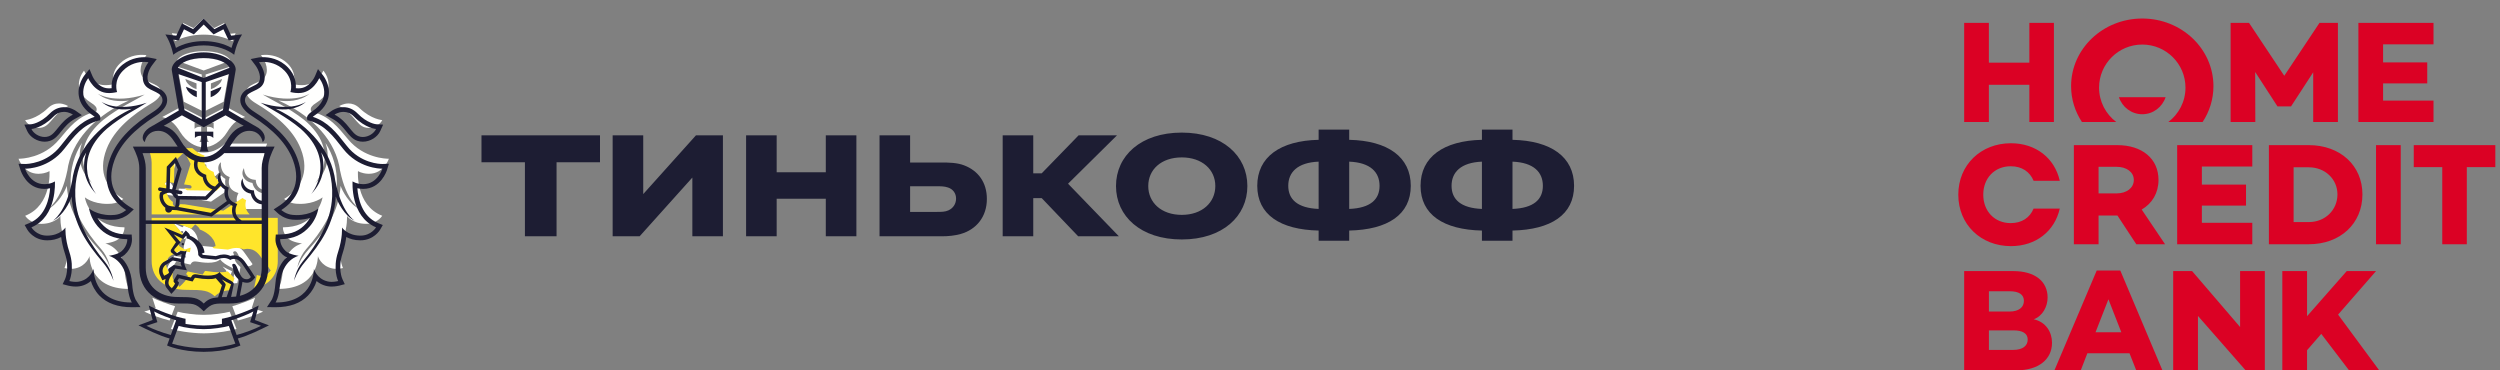 <?xml version="1.0" encoding="UTF-8"?> <svg xmlns="http://www.w3.org/2000/svg" width="135" height="20" viewBox="0 0 135 20" fill="none"><rect x="0" y="0" width="135" height="20" fill="#808080" stroke="none"/><path d="M8.785 14.194C8.785 14.194 9.038 14.097 9.061 14.026L9.026 13.947C9.003 13.895 9.005 13.838 9.052 13.808L9.325 13.63L9.781 13.713C9.781 13.713 9.698 13.615 9.706 13.485L9.271 13.398L8.86 13.634C8.789 13.684 8.737 13.755 8.713 13.836C8.69 13.918 8.695 14.004 8.73 14.082L8.785 14.195L8.785 14.194ZM12.011 15.319C12.092 15.316 12.183 15.315 12.281 15.315C12.281 15.315 12.516 14.666 12.529 14.645C12.355 14.569 12.185 14.484 12.019 14.391C12.089 14.49 12.258 14.602 12.225 14.689L12.011 15.319ZM12.151 7.753C11.802 8.08 11.468 8.201 11.169 8.229C11.114 8.235 11.059 8.238 11.004 8.238H10.997C10.887 8.238 10.777 8.227 10.67 8.205C10.65 8.279 10.626 8.432 10.697 8.578C10.76 8.709 10.888 8.808 11.076 8.873L11.139 8.897L11.14 8.961C11.14 8.98 11.155 9.395 11.634 9.511C11.713 9.435 11.784 9.366 11.836 9.308C11.738 9.09 11.79 8.868 11.932 8.759C11.926 8.782 11.863 9.328 12.326 9.53L12.403 9.565L12.38 9.641C12.372 9.665 12.218 10.193 12.779 10.389L12.878 10.425L12.834 10.515C12.824 10.536 12.604 11.015 13.122 11.287H14.245V10.444C13.845 10.398 13.677 10.095 13.633 9.88C13.447 9.85 13.304 9.775 13.205 9.652C12.969 9.358 13.172 9.09 13.175 9.075C13.174 9.077 13.175 9.363 13.361 9.54C13.454 9.624 13.563 9.691 13.73 9.705L13.811 9.712L13.818 9.791C13.819 9.808 13.864 10.195 14.245 10.255L14.244 8.535C14.244 8.268 14.326 8 14.425 7.753H12.15L12.151 7.753ZM9.128 8.542L9.098 9.637L9.23 9.656L9.553 8.605L9.389 8.282L9.129 8.542H9.128ZM9.827 12.598C9.818 12.598 9.809 12.595 9.801 12.592C9.793 12.588 9.786 12.583 9.78 12.577C9.774 12.571 9.77 12.563 9.767 12.556C9.764 12.548 9.763 12.539 9.764 12.531C9.764 12.523 9.767 12.515 9.77 12.507C9.774 12.5 9.78 12.493 9.786 12.488C9.793 12.482 9.8 12.478 9.809 12.476C9.817 12.473 9.826 12.472 9.835 12.473C9.873 12.475 9.899 12.505 9.898 12.539C9.897 12.556 9.888 12.571 9.875 12.582C9.862 12.593 9.844 12.599 9.827 12.598ZM12.682 13.568C12.691 13.568 12.703 13.569 12.713 13.571C12.915 13.626 12.965 14.308 13.316 14.369C13.351 14.376 13.383 14.378 13.411 14.378C13.513 14.378 13.573 14.337 13.639 14.264C13.639 14.264 13.461 14.002 13.329 13.824C13.153 13.592 13.017 13.311 12.69 13.311C12.682 13.311 12.672 13.311 12.664 13.312C12.601 13.315 12.541 13.334 12.49 13.368C12.381 13.3 12.253 13.263 12.122 13.262C11.918 13.262 11.758 13.351 11.678 13.351H11.675L10.944 13.283C10.829 13.272 10.739 13.163 10.706 13.121L10.694 13.102C10.694 13.083 10.694 13.064 10.692 13.048C10.668 12.483 10.205 12.241 10.04 12.237C10.04 12.237 10.059 12.129 10.015 12.089L9.854 12.273L9.325 12.023L9.702 12.439L9.383 12.778C9.342 12.817 9.348 12.869 9.364 12.891L9.502 13.006L9.677 12.906C9.686 12.9 9.702 12.898 9.722 12.898C9.77 12.898 9.842 12.91 9.908 12.91C9.979 12.91 10.041 12.896 10.049 12.832C10.027 13.042 9.821 13.406 9.956 13.692L10.056 13.908L9.41 13.82L9.107 14.302C9.014 14.463 8.999 14.637 9.089 14.731L9.202 14.865C9.202 14.865 9.361 14.706 9.396 14.601L9.345 14.548C9.302 14.503 9.304 14.463 9.33 14.415L9.52 14.117L10.283 14.287L10.323 14.222C10.375 14.141 10.45 14.117 10.531 14.117C10.565 14.117 10.6 14.12 10.635 14.126C10.777 14.152 11.01 14.188 11.243 14.188C11.499 14.188 11.753 14.144 11.888 14.002C12.164 14.389 12.725 14.45 12.681 14.647L12.533 15.31C12.631 15.306 12.725 15.3 12.814 15.288L12.954 14.599C12.966 14.54 12.976 14.481 12.984 14.422C12.93 14.37 12.8 14.261 12.725 14.128C12.627 13.948 12.681 13.855 12.588 13.621C12.588 13.621 12.617 13.567 12.682 13.567L12.682 13.568ZM19.449 11.31C18.857 11.033 18.483 10.3 18.392 10.037C18.294 11.49 17.543 12.498 16.665 13.469C16.21 13.972 16.051 14.462 16.051 14.462C16.051 14.462 16.139 13.907 16.532 13.456C17.351 12.527 18.129 11.369 18.187 10.031C18.227 9.098 17.973 8.341 17.576 7.717C17.798 8.366 17.767 9.162 17.013 9.905C17.013 9.905 18.514 8.208 16.417 6.467C15.578 5.805 14.659 5.396 14.187 5.106C15.894 5.632 16.729 5.053 16.729 5.053C16.183 5.499 15.477 5.492 15.039 5.427C15.158 5.482 15.282 5.539 15.414 5.606C16.855 6.345 18.148 7.561 18.369 9.245V9.232C18.703 10.885 19.449 11.31 19.449 11.31L19.449 11.31ZM19.888 9.383C19.901 9.384 19.912 9.384 19.926 9.384C20.728 9.384 21 8.572 21 8.572H20.985C20.837 8.572 19.644 8.539 18.8 7.526C18.245 6.86 17.79 6.275 16.891 6.045L16.803 6.03L16.784 5.944C16.759 5.815 16.853 5.693 17.067 5.562C18.307 4.795 17.464 3.816 17.464 3.816C17.464 3.816 17.11 4.598 16.318 4.598L16.259 4.597C16.169 4.593 16.082 4.59 15.995 4.572L15.849 4.545C15.849 4.545 16.075 3.965 15.529 3.432C15.119 3.03 14.619 2.961 14.331 2.961C14.185 2.961 14.093 2.979 14.093 2.979C14.367 3.317 14.565 3.879 14.248 4.225C13.975 4.523 13.307 4.537 13.307 4.981C13.307 5.169 13.493 5.388 13.827 5.585C14.831 6.182 15.827 6.974 16.241 8.036C16.759 9.36 16.175 10.24 15.343 10.744C15.343 10.744 15.604 10.97 15.983 11C16.06 11.007 16.135 11.01 16.205 11.01C17.005 11.01 17.418 10.656 17.418 10.656C17.418 10.656 17.349 11.145 16.934 11.6C16.55 12.018 16.047 12.266 15.278 12.276C15.278 12.276 15.254 12.613 15.594 12.905C15.812 13.089 16.315 13.149 16.315 13.149C16.315 13.149 15.373 13.329 15.269 14.642C15.213 15.354 15.021 15.601 15.021 15.601H15.037C17.222 15.601 17.166 13.831 17.166 13.831C17.166 13.831 17.318 14.355 17.927 14.492C18.001 14.51 18.079 14.518 18.154 14.518C18.35 14.518 18.521 14.474 18.521 14.474C18.521 14.474 18.201 13.838 18.518 12.949C18.781 12.21 18.738 11.663 18.738 11.663C18.738 11.663 19.032 12.084 19.762 12.087H19.77C19.942 12.09 20.113 12.051 20.265 11.975C20.418 11.899 20.547 11.788 20.642 11.652C19.186 11.081 19.33 9.237 19.33 9.237C19.33 9.237 19.519 9.371 19.887 9.384L19.888 9.383ZM5.336 13.469C4.458 12.498 3.707 11.49 3.608 10.037C3.518 10.301 3.144 11.034 2.552 11.31C2.552 11.31 3.297 10.886 3.631 9.232V9.245C3.853 7.562 5.146 6.346 6.587 5.607C6.719 5.539 6.843 5.482 6.961 5.428C6.524 5.492 5.817 5.5 5.272 5.054C5.272 5.054 6.107 5.633 7.813 5.106C7.341 5.396 6.423 5.805 5.585 6.467C3.487 8.208 4.987 9.906 4.987 9.906C4.233 9.162 4.202 8.367 4.424 7.717C4.027 8.341 3.773 9.098 3.815 10.032C3.871 11.37 4.649 12.527 5.466 13.457C5.862 13.907 5.951 14.462 5.951 14.462C5.951 14.462 5.79 13.973 5.335 13.469L5.336 13.469ZM5.687 13.149C5.687 13.149 6.189 13.089 6.407 12.904C6.747 12.613 6.723 12.276 6.723 12.276C5.954 12.266 5.451 12.019 5.065 11.6C4.652 11.146 4.583 10.656 4.583 10.656C4.583 10.656 4.996 11.01 5.794 11.01C5.866 11.01 5.941 11.007 6.018 11C6.254 10.977 6.477 10.888 6.659 10.744C5.825 10.24 5.242 9.361 5.759 8.036C6.173 6.975 7.169 6.182 8.174 5.585C8.507 5.388 8.692 5.169 8.692 4.981C8.692 4.537 8.026 4.523 7.753 4.225C7.436 3.879 7.635 3.317 7.908 2.979C7.908 2.979 7.817 2.961 7.67 2.961C7.383 2.961 6.883 3.03 6.472 3.432C5.925 3.965 6.152 4.546 6.152 4.546L6.006 4.573C5.919 4.59 5.831 4.593 5.742 4.598L5.684 4.599C4.89 4.599 4.537 3.817 4.537 3.817C4.537 3.817 3.695 4.795 4.935 5.562C5.148 5.693 5.242 5.815 5.217 5.944L5.198 6.029L5.108 6.044C4.211 6.275 3.756 6.861 3.2 7.526C2.356 8.54 1.164 8.572 1.016 8.572H1C1 8.572 1.272 9.385 2.075 9.385C2.088 9.385 2.1 9.385 2.113 9.383C2.482 9.371 2.672 9.237 2.672 9.237C2.672 9.237 2.814 11.081 1.359 11.652C1.359 11.652 1.624 12.088 2.231 12.088H2.238C2.969 12.084 3.263 11.663 3.263 11.663C3.263 11.663 3.22 12.211 3.482 12.949C3.798 13.839 3.481 14.474 3.481 14.474C3.481 14.474 3.65 14.517 3.847 14.517C3.923 14.517 4 14.511 4.073 14.492C4.682 14.356 4.835 13.831 4.835 13.831C4.835 13.831 4.779 15.602 6.964 15.602H6.98C6.98 15.602 6.788 15.355 6.732 14.643C6.629 13.329 5.686 13.149 5.686 13.149L5.687 13.149ZM10.507 6.625H11.537V6.959C11.416 6.819 11.18 6.848 11.18 6.848V7.329C11.18 7.329 11.188 7.566 11.277 7.668H10.767C10.856 7.566 10.864 7.329 10.864 7.329V6.848C10.864 6.848 10.629 6.819 10.507 6.959L10.507 6.625ZM9.385 6.675C9.421 6.712 9.456 6.751 9.49 6.791C9.498 6.8 9.505 6.808 9.513 6.819C9.545 6.858 9.577 6.901 9.607 6.943L9.628 6.972C9.664 7.024 9.699 7.077 9.733 7.133C10.049 7.647 10.553 7.954 11 7.955C11.448 7.954 11.951 7.647 12.267 7.133C12.302 7.076 12.338 7.021 12.374 6.969C12.416 6.908 12.461 6.849 12.509 6.793C12.544 6.751 12.58 6.711 12.617 6.674C12.623 6.669 12.629 6.663 12.635 6.658C12.796 6.503 12.987 6.384 13.238 6.319L13.126 6.257H13.12L12.676 6.014L12.221 5.767L11.003 6.394L11 6.391L10.998 6.394L9.78 5.767L9.325 6.014L8.88 6.257H8.875L8.763 6.319C9.013 6.384 9.204 6.501 9.365 6.657C9.372 6.662 9.377 6.67 9.385 6.675ZM11 2.762C10.246 2.762 9.68 2.995 9.557 3.271L11 3.808L12.443 3.271C12.321 2.995 11.755 2.762 11 2.762ZM11.015 17.001H10.986C10.53 17.004 9.899 16.915 9.597 16.831L9.232 17.764C9.472 17.845 10.287 18 11.001 18C11.714 18 12.53 17.845 12.77 17.764L12.405 16.832C12.101 16.915 11.472 17.004 11.015 17.001ZM13.775 16.073C13.504 16.218 12.898 16.436 12.545 16.537L12.841 17.308C13.386 17.167 13.837 17.003 14.209 16.826L13.594 16.634L13.775 16.073ZM8.225 16.073L8.407 16.634L7.792 16.826C8.163 17.003 8.616 17.167 9.159 17.308L9.456 16.537C9.104 16.436 8.497 16.218 8.225 16.073ZM10.999 1.87C11.569 1.87 12.126 1.999 12.555 2.224C12.594 2.1 12.649 1.949 12.723 1.791L12.561 1.81L12.391 1.826L12.319 1.68L12.101 1.247L11.707 1.442L11.553 1.516L11.429 1.402L10.999 1L10.571 1.402L10.448 1.516L10.295 1.442L9.898 1.247L9.683 1.68L9.61 1.827L9.44 1.81L9.278 1.791C9.353 1.949 9.407 2.1 9.446 2.224C9.877 1.999 10.434 1.87 11 1.87H10.999ZM19.68 6.872C19.754 6.896 19.829 6.907 19.903 6.907C20.225 6.907 20.536 6.71 20.642 6.485C20.642 6.485 20.053 6.451 19.419 5.843C19.217 5.646 19.003 5.587 18.82 5.587C18.535 5.587 18.321 5.729 18.321 5.729C19.088 6.114 19.244 6.733 19.68 6.872ZM2.098 6.906C2.172 6.906 2.247 6.896 2.319 6.871C2.757 6.732 2.914 6.114 3.679 5.73C3.679 5.73 3.465 5.587 3.182 5.587C2.998 5.587 2.784 5.646 2.582 5.844C1.948 6.451 1.359 6.486 1.359 6.486C1.465 6.71 1.776 6.907 2.098 6.907L2.098 6.906ZM10.612 4.504V4.819L10.548 4.79C10.546 4.788 10.451 4.769 10.288 4.646C10.018 4.448 10.013 4.266 10.013 4.266L10.612 4.504L10.612 4.504ZM10.894 5.978V4.023L9.578 3.601L9.925 5.495L10.895 5.978L10.894 5.978ZM11.389 4.504L11.988 4.266C11.988 4.266 11.983 4.448 11.712 4.646C11.549 4.768 11.455 4.788 11.452 4.79L11.389 4.818L11.389 4.504ZM12.076 5.496L12.421 3.602L11.105 4.023V5.978L12.076 5.495L12.076 5.496ZM9.032 10.51C9.16 10.553 9.316 10.562 9.396 10.562C9.399 10.553 9.403 10.542 9.407 10.527C9.414 10.506 9.421 10.483 9.426 10.459C9.448 10.351 9.456 10.229 9.458 10.149C9.384 10.108 9.324 10.048 9.285 9.977C9.236 9.88 9.166 9.834 9.064 9.834C8.932 9.834 8.79 9.91 8.728 9.945C8.68 10.215 8.891 10.46 9.032 10.509L9.032 10.51ZM11.945 9.473C11.701 9.724 11.222 10.162 11.198 10.184L11.17 10.211L9.656 10.188C9.655 10.306 9.639 10.424 9.608 10.538L9.596 10.583L11.395 10.889C11.582 10.766 12.097 10.41 12.297 10.271C12.152 10.07 12.138 9.832 12.171 9.665C12.085 9.613 12.008 9.548 11.945 9.473Z" fill="#FFFFFE"></path><path d="M14.998 11.766H8.189V14.1C8.189 15.055 8.947 15.652 10.066 15.652C11 15.652 11.246 15.685 11.594 16C11.834 15.782 12.032 15.701 12.439 15.67L12.448 15.635L12.663 15.03C12.651 15.016 12.3 14.653 12.3 14.653C12.162 14.695 12.044 14.702 11.848 14.702C11.646 14.702 11.419 14.68 11.172 14.639C11.149 14.634 11.125 14.631 11.101 14.631C11.071 14.631 11.069 14.633 11.06 14.647L11.018 14.711L10.94 14.829L10.793 14.797L10.139 14.657L10.05 14.792L10.063 14.807L10.143 14.886L10.107 14.991C10.059 15.126 9.903 15.285 9.856 15.329L9.693 15.489L9.543 15.318L9.432 15.19C9.314 15.07 9.287 14.886 9.353 14.694C9.351 14.695 9.349 14.696 9.347 14.696L9.162 14.766L9.08 14.601L9.021 14.485C8.965 14.367 8.955 14.234 8.992 14.11C9.03 13.985 9.113 13.876 9.228 13.8L9.754 13.529L10.255 13.619C10.267 13.575 10.285 13.419 10.299 13.379C10.289 13.378 10.28 13.376 10.271 13.376L9.982 13.474L9.704 13.299C9.704 13.299 9.595 13.204 9.694 13.108L9.963 12.736L9.28 11.956L10.329 12.348L10.399 12.27L10.541 12.115L10.701 12.254C10.743 12.292 10.773 12.34 10.786 12.392C11.074 12.495 11.593 12.797 11.639 13.29L11.477 13.348V13.352C11.514 13.393 11.544 13.409 11.554 13.411L12.303 13.478C12.322 13.474 12.345 13.467 12.372 13.46C12.465 13.431 12.605 13.389 12.77 13.389C12.906 13.389 13.036 13.417 13.161 13.471C13.207 13.455 13.264 13.443 13.33 13.439L13.366 13.438C13.767 13.438 13.966 13.711 14.126 13.929C14.153 13.967 14.179 14.002 14.207 14.037C14.347 14.218 14.53 14.481 14.537 14.492L14.62 14.609L14.519 14.717C14.441 14.8 14.324 14.896 14.123 14.896C14.078 14.895 14.032 14.891 13.988 14.883C13.947 14.876 13.907 14.865 13.868 14.85C13.862 14.888 13.855 14.927 13.847 14.965L13.716 15.59C14.501 15.414 15 14.874 15 14.1L14.998 11.766ZM8.189 11.578H13.485C13.221 11.328 13.225 11.014 13.292 10.809C13.221 10.777 13.154 10.738 13.095 10.69C12.887 10.829 12.256 11.248 12.091 11.354L12.055 11.376L9.977 11.033H9.934C9.885 11.033 9.812 11.031 9.732 11.022C9.723 11.056 9.704 11.088 9.676 11.113C9.648 11.138 9.613 11.155 9.574 11.162C9.536 11.169 9.496 11.166 9.46 11.153C9.424 11.14 9.392 11.117 9.37 11.088C9.354 11.068 9.342 11.046 9.336 11.022C9.33 10.998 9.329 10.973 9.333 10.949L9.341 10.908C9.127 10.771 8.929 10.463 9.017 10.139L9.025 10.105L9.056 10.085C9.086 10.066 9.117 10.049 9.15 10.032L8.999 10.01C8.972 10.006 8.948 9.993 8.932 9.973C8.916 9.953 8.909 9.928 8.913 9.903C8.923 9.852 8.975 9.815 9.031 9.825L9.391 9.876L9.424 8.722L9.959 8.205L10.294 8.847L9.941 9.958L10.259 10.003C10.286 10.007 10.31 10.021 10.326 10.041C10.342 10.061 10.349 10.087 10.344 10.111C10.34 10.133 10.328 10.153 10.309 10.168C10.291 10.182 10.267 10.19 10.243 10.189L10.227 10.189L9.967 10.15C9.971 10.158 9.976 10.162 9.98 10.17C10.008 10.215 10.052 10.252 10.104 10.274L11.688 10.298C11.755 10.238 11.921 10.089 12.093 9.932C11.943 9.882 11.812 9.796 11.714 9.682C11.616 9.568 11.555 9.432 11.537 9.288C11.32 9.203 11.169 9.077 11.085 8.912C10.984 8.708 11.02 8.503 11.047 8.404C10.836 8.334 10.614 8.205 10.387 8H8C8.103 8.251 8.189 8.522 8.189 8.792V11.577L8.189 11.578Z" fill="#FFE52B"></path><path d="M11.001 4.213L9.609 3.66C9.727 3.378 10.273 3.138 11.001 3.137C11.73 3.138 12.275 3.378 12.394 3.66L11.001 4.213ZM12.039 5.948L11.103 6.444V4.434L12.373 4L12.039 5.946L12.039 5.948ZM12.619 6.481L13.046 6.731H13.052L13.16 6.794C12.918 6.861 12.734 6.983 12.579 7.142L12.562 7.159C12.525 7.198 12.49 7.239 12.457 7.281L12.438 7.306C12.404 7.349 12.373 7.393 12.343 7.439L12.327 7.462C12.291 7.517 12.257 7.574 12.224 7.631C11.919 8.159 11.433 8.475 11.001 8.476C10.569 8.475 10.083 8.159 9.778 7.631C9.746 7.575 9.712 7.519 9.677 7.465L9.657 7.435C9.628 7.392 9.598 7.35 9.567 7.308C9.559 7.297 9.552 7.289 9.544 7.279C9.511 7.238 9.477 7.199 9.442 7.16C9.435 7.155 9.43 7.147 9.423 7.141C9.265 6.974 9.064 6.854 8.842 6.794L8.951 6.731H8.955L9.385 6.481L9.824 6.227L10.999 6.871L11.001 6.868L11.004 6.871L12.179 6.227L12.619 6.481ZM14.307 8.268C14.211 8.522 14.131 8.798 14.131 9.072L14.132 10.84C13.765 10.779 13.721 10.381 13.72 10.363L13.714 10.282L13.634 10.275C13.5 10.263 13.374 10.203 13.28 10.105C13.1 9.924 13.1 9.63 13.1 9.627C13.097 9.643 12.902 9.918 13.128 10.219C13.224 10.346 13.363 10.425 13.541 10.455C13.584 10.676 13.747 10.988 14.132 11.035V11.9H13.049C12.549 11.621 12.761 11.129 12.771 11.107L12.813 11.014L12.717 10.977C12.176 10.775 12.325 10.232 12.333 10.209L12.355 10.13L12.28 10.095C11.834 9.886 11.895 9.325 11.901 9.302C11.763 9.414 11.713 9.642 11.808 9.867C11.757 9.926 11.688 9.997 11.613 10.075C11.483 10.046 11.365 9.975 11.279 9.873C11.193 9.771 11.142 9.643 11.136 9.509L11.135 9.443L11.074 9.419C10.893 9.353 10.77 9.251 10.708 9.115C10.64 8.965 10.663 8.809 10.682 8.732C10.786 8.754 10.892 8.765 10.998 8.766H11.005C11.059 8.766 11.112 8.762 11.164 8.757C11.453 8.728 11.775 8.604 12.111 8.268L14.307 8.268ZM12.953 15.974L13.074 15.34L13.093 15.223C13.168 15.252 13.248 15.268 13.328 15.269C13.512 15.269 13.62 15.171 13.691 15.088L13.784 14.979L13.708 14.86C13.701 14.848 13.533 14.581 13.404 14.398C13.379 14.362 13.354 14.325 13.331 14.288C13.183 14.067 12.999 13.789 12.631 13.789L12.598 13.791C12.545 13.793 12.493 13.804 12.443 13.822C12.33 13.768 12.208 13.74 12.083 13.74C11.958 13.743 11.835 13.767 11.717 13.811C11.693 13.819 11.671 13.826 11.653 13.83L10.965 13.762C10.956 13.759 10.928 13.743 10.894 13.702V13.698L11.043 13.639C11.001 13.139 10.524 12.832 10.259 12.727C10.247 12.674 10.22 12.625 10.181 12.587L10.033 12.446L9.903 12.602L9.839 12.683L8.874 12.284L9.502 13.077L9.255 13.454C9.164 13.551 9.264 13.648 9.264 13.648L9.519 13.826L9.785 13.726C9.794 13.726 9.802 13.728 9.811 13.729C9.798 13.77 9.782 13.929 9.77 13.973L9.31 13.882L8.827 14.157C8.578 14.341 8.544 14.645 8.637 14.853L8.69 14.971L8.766 15.138L8.935 15.067C8.938 15.066 8.94 15.066 8.942 15.064C8.881 15.26 8.906 15.446 9.014 15.568L9.117 15.698L9.253 15.872L9.403 15.71C9.448 15.665 9.591 15.504 9.635 15.365L9.667 15.26L9.594 15.179L9.582 15.164L9.664 15.027L10.265 15.17L10.401 15.201L10.473 15.081L10.512 15.017C10.519 15.003 10.521 15.001 10.548 15.001C10.57 15.001 10.591 15.003 10.614 15.008C10.819 15.049 11.027 15.07 11.236 15.072C11.415 15.072 11.524 15.066 11.651 15.023C11.651 15.023 11.974 15.391 11.985 15.405L11.787 16.019L11.778 16.056C11.405 16.087 11.223 16.169 11.002 16.391C10.682 16.072 10.456 16.038 9.597 16.038C8.568 16.038 7.871 15.431 7.871 14.461V12.091H14.132L14.133 14.461C14.133 15.247 13.675 15.795 12.953 15.974ZM9.096 14.634L9.129 14.716C9.107 14.788 8.863 14.889 8.863 14.889L8.81 14.773C8.777 14.693 8.771 14.604 8.794 14.521C8.817 14.437 8.867 14.364 8.936 14.312L9.332 14.069L9.753 14.159C9.744 14.293 9.824 14.394 9.824 14.394L9.384 14.309L9.121 14.492C9.076 14.523 9.073 14.581 9.096 14.634ZM12.886 15.304L12.751 16.013C12.665 16.025 12.574 16.032 12.48 16.035L12.622 15.355C12.665 15.152 12.125 15.089 11.858 14.691C11.727 14.838 11.482 14.882 11.236 14.882C11.01 14.882 10.786 14.846 10.649 14.819C10.616 14.813 10.582 14.81 10.549 14.809C10.47 14.809 10.398 14.834 10.348 14.918L10.309 14.985L9.573 14.81L9.39 15.115C9.364 15.165 9.362 15.206 9.403 15.253L9.453 15.307C9.419 15.415 9.266 15.578 9.266 15.578L9.156 15.441C9.07 15.344 9.084 15.165 9.174 15L9.466 14.504L10.09 14.594L9.993 14.372C9.863 14.078 10.061 13.704 10.082 13.489C10.075 13.554 10.016 13.569 9.947 13.569C9.884 13.569 9.814 13.557 9.767 13.557C9.749 13.557 9.733 13.559 9.724 13.565L9.556 13.668L9.422 13.55C9.406 13.527 9.401 13.473 9.44 13.433L9.749 13.085L9.385 12.656L9.894 12.915L10.05 12.725C10.093 12.767 10.074 12.877 10.074 12.877C10.234 12.881 10.681 13.13 10.704 13.71C10.706 13.727 10.706 13.747 10.706 13.767L10.717 13.786C10.749 13.83 10.836 13.942 10.947 13.952L11.652 14.022H11.655C11.732 14.022 11.886 13.931 12.083 13.931C12.191 13.931 12.311 13.959 12.439 14.039C12.439 14.039 12.503 13.988 12.607 13.982C12.615 13.981 12.623 13.981 12.631 13.981C12.947 13.981 13.079 14.269 13.249 14.508C13.377 14.69 13.547 14.96 13.547 14.96C13.484 15.036 13.425 15.078 13.327 15.078C13.296 15.078 13.266 15.075 13.236 15.069C12.897 15.005 12.848 14.304 12.655 14.249C12.645 14.246 12.634 14.245 12.623 14.245C12.561 14.245 12.534 14.3 12.534 14.3C12.623 14.54 12.571 14.636 12.666 14.821C12.737 14.958 12.863 15.07 12.916 15.123C12.916 15.123 12.902 15.227 12.886 15.305L12.886 15.304ZM12.237 16.04C12.143 16.04 12.055 16.041 11.976 16.045L12.183 15.397C12.215 15.307 12.052 15.192 11.984 15.09C12.086 15.155 12.35 15.297 12.477 15.352C12.395 15.581 12.315 15.81 12.237 16.04ZM9.165 10.204L9.195 9.079L9.446 8.811L9.603 9.144L9.292 10.224L9.165 10.205L9.165 10.204ZM9.346 10.553C9.384 10.627 9.441 10.688 9.512 10.73C9.51 10.837 9.5 10.944 9.482 11.049C9.476 11.074 9.471 11.097 9.463 11.12C9.46 11.134 9.456 11.146 9.453 11.155C9.376 11.155 9.225 11.146 9.102 11.101C8.966 11.05 8.762 10.798 8.809 10.521C8.868 10.484 9.005 10.407 9.133 10.407C9.231 10.407 9.298 10.454 9.346 10.553ZM12.253 10.856C12.06 10.999 11.563 11.365 11.382 11.492L9.645 11.177L9.658 11.131C9.68 11.04 9.704 10.916 9.705 10.771L11.165 10.794L11.193 10.766C11.215 10.744 11.677 10.293 11.913 10.035C11.969 10.106 12.039 10.173 12.131 10.232C12.1 10.405 12.113 10.649 12.253 10.856ZM9.891 8.268C10.101 8.477 10.305 8.607 10.499 8.678C10.474 8.779 10.441 8.987 10.534 9.194C10.611 9.362 10.749 9.49 10.95 9.576C10.972 9.782 11.101 10.093 11.461 10.23C11.303 10.39 11.15 10.54 11.089 10.601L9.632 10.578C9.583 10.555 9.544 10.517 9.517 10.47C9.514 10.463 9.509 10.459 9.506 10.451L9.744 10.491L9.759 10.491C9.782 10.491 9.803 10.483 9.821 10.469C9.838 10.454 9.849 10.434 9.853 10.412C9.857 10.387 9.851 10.361 9.836 10.341C9.821 10.32 9.799 10.306 9.774 10.302L9.482 10.255L9.806 9.128L9.499 8.477L9.006 9.001L8.976 10.173L8.645 10.12C8.594 10.11 8.545 10.148 8.536 10.2C8.532 10.225 8.539 10.251 8.553 10.271C8.568 10.292 8.591 10.306 8.615 10.31L8.754 10.331C8.704 10.36 8.671 10.382 8.668 10.385L8.64 10.405L8.632 10.44C8.552 10.769 8.734 11.081 8.93 11.221L8.923 11.263C8.915 11.313 8.926 11.363 8.956 11.404C8.973 11.428 8.996 11.449 9.023 11.463C9.05 11.476 9.079 11.483 9.109 11.483C9.151 11.483 9.192 11.468 9.225 11.441C9.257 11.415 9.28 11.378 9.29 11.337C9.363 11.345 9.43 11.347 9.476 11.347H9.515L11.426 11.695L11.459 11.673C11.611 11.566 12.191 11.14 12.381 10.999C12.434 11.044 12.492 11.086 12.563 11.12C12.501 11.328 12.498 11.648 12.741 11.901H7.871V9.073C7.871 8.798 7.791 8.523 7.697 8.268L9.891 8.268ZM9.628 4.001L10.899 4.434V6.444L9.964 5.947L9.628 4V4.001ZM12.729 3.758C12.729 3.268 11.909 2.827 11.004 2.827H10.998C10.093 2.827 9.273 3.268 9.273 3.758L9.291 3.879L9.653 5.967L9.289 6.179L8.35 6.731H8.354C8.354 6.731 8.143 6.84 8.045 6.907C7.687 7.157 7.611 7.522 7.819 7.673C7.87 7.375 8.103 7.064 8.54 7.064C8.856 7.064 9.096 7.228 9.29 7.473C9.34 7.535 9.387 7.602 9.431 7.672C9.485 7.762 9.54 7.842 9.594 7.917H7.174C7.352 8.277 7.521 8.658 7.521 9.072V14.462C7.521 15.766 8.518 16.389 9.597 16.389C10.43 16.389 10.542 16.351 11.002 16.811C11.46 16.351 11.572 16.389 12.406 16.389C13.485 16.389 14.48 15.766 14.48 14.462V9.072C14.48 8.658 14.65 8.277 14.829 7.917H12.408C12.462 7.842 12.516 7.762 12.571 7.672C12.615 7.602 12.662 7.535 12.711 7.473C12.907 7.227 13.147 7.064 13.462 7.064C13.899 7.064 14.132 7.375 14.184 7.673C14.392 7.522 14.317 7.157 13.956 6.907C13.861 6.84 13.649 6.731 13.649 6.731H13.652L12.711 6.179L12.35 5.967L12.711 3.879L12.729 3.758ZM2.877 6.305C3.072 6.103 3.278 6.041 3.456 6.041C3.729 6.041 3.936 6.188 3.936 6.188C3.198 6.584 3.046 7.219 2.624 7.362C2.555 7.386 2.483 7.398 2.41 7.397C2.1 7.397 1.799 7.195 1.697 6.965C1.697 6.965 2.266 6.93 2.877 6.305ZM2.41 7.652C2.512 7.652 2.611 7.636 2.705 7.604C2.97 7.516 3.138 7.304 3.316 7.083C3.498 6.859 3.702 6.604 4.056 6.414L4.421 6.217L4.082 5.977C4.054 5.96 3.8 5.788 3.456 5.788C3.174 5.788 2.912 5.903 2.696 6.125C2.17 6.666 1.699 6.709 1.681 6.71L1.315 6.731L1.465 7.07C1.617 7.407 2.015 7.652 2.41 7.652ZM4.066 10.61C4.027 9.65 4.272 8.872 4.655 8.231C4.442 8.899 4.471 9.717 5.199 10.481C5.199 10.481 3.751 8.735 5.775 6.947C6.585 6.265 7.47 5.845 7.926 5.547C6.279 6.088 5.474 5.492 5.474 5.492C6 5.951 6.681 5.944 7.104 5.877C6.99 5.934 6.87 5.992 6.742 6.062C5.352 6.821 4.104 8.071 3.89 9.801V9.789C3.567 11.488 2.849 11.924 2.849 11.924C3.421 11.639 3.781 10.886 3.868 10.615C3.964 12.109 4.688 13.146 5.534 14.143C5.974 14.661 6.128 15.163 6.128 15.163C6.128 15.163 6.043 14.594 5.661 14.13C4.873 13.175 4.122 11.985 4.066 10.61L4.066 10.61ZM10.525 7.109V7.452C10.643 7.308 10.869 7.337 10.869 7.337V7.832C10.869 7.832 10.862 8.075 10.776 8.181H11.268C11.182 8.075 11.174 7.832 11.174 7.832V7.337C11.174 7.337 11.402 7.308 11.518 7.452V7.109H10.524H10.525ZM10.314 5.074C10.471 5.199 10.562 5.221 10.565 5.222L10.626 5.251V4.928L10.048 4.684C10.048 4.684 10.053 4.871 10.314 5.074ZM11.688 5.074C11.949 4.871 11.954 4.684 11.954 4.684L11.376 4.928V5.251L11.437 5.222C11.44 5.221 11.53 5.199 11.688 5.074ZM18.547 6.042C18.724 6.042 18.93 6.103 19.125 6.305C19.737 6.93 20.306 6.965 20.306 6.965C20.203 7.195 19.903 7.398 19.592 7.398C19.521 7.398 19.448 7.387 19.377 7.362C18.956 7.219 18.805 6.583 18.066 6.188C18.066 6.188 18.272 6.042 18.547 6.042ZM17.946 6.413C18.3 6.603 18.506 6.858 18.687 7.083C18.865 7.304 19.033 7.516 19.298 7.604C19.391 7.636 19.491 7.652 19.592 7.652C19.988 7.652 20.386 7.407 20.537 7.069L20.689 6.731L20.322 6.709C20.305 6.709 19.832 6.665 19.307 6.125C19.09 5.903 18.829 5.787 18.547 5.787C18.203 5.787 17.948 5.96 17.92 5.978L17.582 6.217L17.946 6.413ZM18.112 9.789V9.802C17.899 8.071 16.65 6.822 15.26 6.062C15.133 5.993 15.013 5.934 14.898 5.878C15.321 5.944 16.002 5.952 16.529 5.493C16.529 5.493 15.723 6.088 14.076 5.547C14.531 5.845 15.418 6.266 16.228 6.946C18.251 8.736 16.804 10.48 16.804 10.48C17.531 9.717 17.561 8.899 17.347 8.231C17.73 8.872 17.974 9.651 17.936 10.611C17.881 11.986 17.13 13.175 16.339 14.131C15.96 14.594 15.875 15.164 15.875 15.164C15.875 15.164 16.029 14.661 16.468 14.144C17.314 13.146 18.039 12.11 18.134 10.616C18.221 10.887 18.582 11.641 19.154 11.925C19.154 11.925 18.435 11.488 18.112 9.789L18.112 9.789ZM7.106 16.335C4.998 16.335 5.052 14.516 5.052 14.516C5.052 14.516 4.904 15.055 4.317 15.195C4.245 15.213 4.172 15.222 4.098 15.221C3.909 15.221 3.744 15.177 3.744 15.177C3.744 15.177 4.052 14.523 3.746 13.609C3.493 12.85 3.535 12.287 3.535 12.287C3.535 12.287 3.251 12.72 2.546 12.724H2.539C1.953 12.724 1.697 12.276 1.697 12.276C3.102 11.689 2.964 9.794 2.964 9.794C2.964 9.794 2.781 9.931 2.426 9.944H2.388C1.613 9.944 1.351 9.11 1.351 9.11H1.367C1.51 9.11 2.66 9.076 3.473 8.035C4.009 7.35 4.449 6.748 5.315 6.512L5.402 6.496L5.42 6.409C5.445 6.276 5.354 6.15 5.148 6.016C3.952 5.227 4.764 4.221 4.764 4.221C4.764 4.221 5.104 5.025 5.871 5.025L5.926 5.025C6.013 5.02 6.098 5.016 6.182 4.999L6.323 4.971C6.323 4.971 6.104 4.374 6.631 3.827C7.028 3.413 7.509 3.342 7.787 3.342C7.929 3.342 8.016 3.361 8.016 3.361C7.753 3.708 7.562 4.286 7.866 4.642C8.131 4.948 8.774 4.962 8.774 5.418C8.774 5.612 8.595 5.837 8.273 6.039C7.304 6.653 6.343 7.467 5.943 8.559C5.445 9.92 6.008 10.824 6.811 11.343C6.811 11.343 6.558 11.576 6.193 11.605C6.121 11.612 6.05 11.616 5.978 11.616C5.207 11.616 4.808 11.252 4.808 11.252C4.808 11.252 4.875 11.755 5.274 12.222C5.646 12.653 6.131 12.907 6.873 12.917C6.873 12.917 6.897 13.263 6.568 13.563C6.358 13.753 5.873 13.814 5.873 13.814C5.873 13.814 6.782 13.999 6.882 15.35C6.937 16.081 7.121 16.335 7.121 16.335L7.106 16.335ZM7.33 16.19C7.329 16.187 7.182 15.956 7.135 15.331C7.079 14.583 6.798 14.145 6.52 13.894C6.601 13.856 6.676 13.809 6.738 13.752C7.146 13.383 7.129 12.949 7.126 12.901L7.11 12.666L6.877 12.663C6.254 12.653 5.819 12.466 5.466 12.054C5.39 11.965 5.323 11.869 5.264 11.767C5.458 11.827 5.696 11.871 5.978 11.871C6.053 11.871 6.131 11.867 6.214 11.861C6.498 11.833 6.766 11.718 6.982 11.532L7.225 11.307L6.948 11.129C6.329 10.73 5.695 9.974 6.182 8.648C6.497 7.786 7.225 7.006 8.409 6.257C8.808 6.003 9.027 5.704 9.027 5.418C9.027 4.977 8.661 4.803 8.392 4.678C8.261 4.615 8.124 4.553 8.058 4.475C7.85 4.233 8.025 3.768 8.219 3.516L8.466 3.189L8.065 3.11C8.054 3.108 7.948 3.089 7.787 3.089C7.488 3.089 6.915 3.162 6.449 3.649C6.06 4.054 6.009 4.485 6.029 4.763C5.991 4.766 5.953 4.768 5.913 4.77H5.87C5.284 4.77 5.008 4.145 4.997 4.121L4.832 3.731L4.566 4.06C4.551 4.08 4.16 4.568 4.256 5.181C4.318 5.589 4.573 5.94 5.009 6.229C5.057 6.26 5.09 6.286 5.114 6.308C4.29 6.577 3.83 7.168 3.345 7.789L3.275 7.877C2.533 8.827 1.483 8.855 1.358 8.855L1 8.844L1.109 9.187C1.122 9.228 1.438 10.2 2.388 10.2L2.434 10.199C2.534 10.196 2.625 10.182 2.705 10.166C2.666 10.696 2.472 11.676 1.599 12.04L1.332 12.152L1.476 12.405C1.49 12.428 1.814 12.978 2.548 12.978C2.811 12.981 3.07 12.92 3.304 12.8C3.333 13.04 3.392 13.347 3.506 13.691C3.771 14.487 3.524 15.045 3.515 15.067L3.384 15.345L3.68 15.424C3.7 15.429 3.882 15.475 4.097 15.475C4.394 15.476 4.681 15.37 4.906 15.176C4.986 15.425 5.125 15.707 5.364 15.957C5.772 16.378 6.357 16.59 7.123 16.59L7.586 16.584L7.33 16.19ZM9.876 13.12C9.867 13.119 9.859 13.12 9.851 13.123C9.843 13.125 9.835 13.129 9.829 13.135C9.823 13.141 9.817 13.148 9.814 13.155C9.81 13.163 9.808 13.171 9.807 13.18C9.807 13.188 9.808 13.197 9.811 13.205C9.813 13.213 9.818 13.22 9.823 13.227C9.829 13.233 9.836 13.238 9.843 13.242C9.851 13.245 9.859 13.248 9.868 13.248C9.885 13.249 9.902 13.243 9.915 13.232C9.927 13.221 9.935 13.205 9.937 13.188C9.938 13.171 9.932 13.154 9.92 13.141C9.909 13.128 9.893 13.12 9.876 13.12ZM12.778 18.09L12.492 17.297C12.832 17.193 13.417 16.969 13.68 16.82L13.505 17.396L14.097 17.594C13.738 17.775 13.304 17.944 12.778 18.089L12.778 18.09ZM11.002 18.801C10.313 18.801 9.526 18.641 9.294 18.558L9.646 17.6C9.939 17.686 10.546 17.777 10.988 17.774H11.015C11.456 17.777 12.063 17.685 12.357 17.6L12.708 18.558C12.476 18.642 11.69 18.801 11.002 18.801ZM7.906 17.594L8.499 17.396L8.323 16.82C8.585 16.969 9.171 17.194 9.51 17.297L9.224 18.09C8.7 17.945 8.264 17.775 7.906 17.594ZM14.124 17.419L13.763 17.279L13.863 16.904L13.972 16.495C13.972 16.495 13.334 16.845 12.432 17.106C12.177 17.18 11.984 17.214 11.984 17.214V17.492C11.984 17.492 11.502 17.576 11.015 17.576H10.988C10.5 17.576 10.019 17.492 10.019 17.492V17.213C10.019 17.213 9.825 17.18 9.57 17.106C8.67 16.844 8.031 16.495 8.031 16.495L8.139 16.904L8.241 17.279L7.879 17.419L7.478 17.569C7.937 17.793 8.575 18.118 9.158 18.279L9.021 18.657C9.021 18.657 9.76 18.996 10.993 19V19H11.009V19C12.243 18.996 12.983 18.657 12.983 18.657L12.844 18.279C13.428 18.118 14.066 17.793 14.524 17.569L14.124 17.419ZM9.495 2.158L9.659 2.176L9.73 2.025L9.936 1.581L10.319 1.78L10.468 1.857L11 1.326L11.415 1.739L11.534 1.857L11.683 1.78L12.064 1.581L12.274 2.025L12.343 2.176L12.507 2.158L12.663 2.14C12.592 2.302 12.539 2.457 12.501 2.585C12.087 2.352 11.549 2.221 11.001 2.221C10.454 2.221 9.917 2.352 9.501 2.585C9.457 2.433 9.403 2.284 9.339 2.14L9.495 2.158H9.495ZM11 2.452C11.735 2.452 12.322 2.697 12.647 2.958C12.647 2.958 12.743 2.374 13.072 1.859L12.481 1.926L12.171 1.265L11.577 1.573L11 1L10.425 1.573L9.83 1.265L9.521 1.927L8.93 1.859C9.259 2.374 9.355 2.957 9.355 2.957C9.682 2.697 10.267 2.452 11 2.452ZM20.306 12.276C20.306 12.276 20.05 12.724 19.464 12.724H19.457C18.753 12.719 18.468 12.287 18.468 12.287C18.468 12.287 18.509 12.849 18.256 13.608C17.951 14.523 18.259 15.176 18.259 15.176C18.259 15.176 18.094 15.221 17.905 15.221C17.833 15.221 17.757 15.214 17.686 15.195C17.097 15.055 16.951 14.516 16.951 14.516C16.951 14.516 17.005 16.335 14.897 16.335H14.88C14.88 16.335 15.066 16.081 15.121 15.349C15.221 13.999 16.13 13.814 16.13 13.814C16.13 13.814 15.645 13.752 15.434 13.563C15.106 13.264 15.129 12.917 15.129 12.917C15.871 12.907 16.357 12.653 16.728 12.222C16.966 11.946 17.127 11.611 17.194 11.252C17.194 11.252 16.795 11.616 16.024 11.616C15.956 11.616 15.884 11.613 15.81 11.605C15.444 11.576 15.192 11.342 15.192 11.342C15.995 10.824 16.558 9.919 16.059 8.558C15.659 7.468 14.697 6.653 13.73 6.039C13.408 5.837 13.228 5.611 13.228 5.418C13.228 4.962 13.872 4.948 14.136 4.641C14.442 4.285 14.25 3.708 13.986 3.361C13.986 3.361 14.075 3.342 14.215 3.342C14.494 3.342 14.976 3.412 15.372 3.826C15.898 4.374 15.68 4.971 15.68 4.971L15.821 4.999C15.905 5.016 15.989 5.02 16.076 5.024L16.133 5.025C16.898 5.025 17.239 4.221 17.239 4.221C17.239 4.221 18.052 5.227 16.855 6.016C16.649 6.15 16.558 6.276 16.582 6.408L16.601 6.496L16.686 6.511C17.553 6.748 17.993 7.351 18.529 8.035C19.343 9.076 20.494 9.109 20.636 9.109H20.651C20.651 9.109 20.389 9.945 19.614 9.945C19.602 9.945 19.59 9.945 19.578 9.943C19.222 9.931 19.039 9.793 19.039 9.793C19.039 9.793 18.901 11.688 20.306 12.276L20.306 12.276ZM19.614 10.2C20.564 10.2 20.881 9.228 20.895 9.186L21 8.843L20.645 8.855H20.644C20.518 8.855 19.47 8.827 18.728 7.877L18.657 7.789C18.172 7.168 17.712 6.577 16.889 6.307C16.922 6.279 16.957 6.252 16.994 6.229C17.43 5.94 17.684 5.589 17.748 5.181C17.842 4.568 17.452 4.08 17.436 4.059L17.171 3.73L17.006 4.121C16.995 4.145 16.717 4.77 16.133 4.77H16.09C16.05 4.768 16.011 4.766 15.974 4.763C15.994 4.484 15.944 4.053 15.555 3.648C15.088 3.161 14.515 3.088 14.215 3.088C14.055 3.088 13.948 3.108 13.937 3.109L13.537 3.189L13.784 3.516C13.977 3.768 14.152 4.232 13.945 4.475C13.878 4.553 13.741 4.615 13.611 4.678C13.342 4.802 12.975 4.977 12.975 5.418C12.975 5.703 13.195 6.003 13.595 6.257C14.776 7.005 15.506 7.786 15.821 8.648C16.308 9.973 15.673 10.729 15.055 11.128L14.778 11.307L15.021 11.531C15.053 11.56 15.35 11.823 15.788 11.861C15.871 11.866 15.95 11.871 16.025 11.871C16.305 11.871 16.544 11.826 16.739 11.767C16.681 11.869 16.613 11.965 16.537 12.054C16.184 12.465 15.75 12.653 15.125 12.663L14.893 12.666L14.875 12.9C14.873 12.948 14.856 13.382 15.264 13.752C15.327 13.809 15.402 13.856 15.482 13.894C15.204 14.145 14.923 14.582 14.869 15.331C14.822 15.956 14.674 16.187 14.673 16.19L14.416 16.584L14.88 16.59C15.645 16.59 16.232 16.378 16.638 15.956C16.848 15.735 17.005 15.468 17.096 15.176C17.322 15.369 17.608 15.475 17.905 15.475C18.121 15.475 18.302 15.428 18.323 15.424L18.618 15.345L18.488 15.067C18.478 15.045 18.231 14.487 18.497 13.691C18.611 13.347 18.669 13.039 18.698 12.798C18.884 12.897 19.134 12.977 19.456 12.978C20.189 12.978 20.512 12.427 20.526 12.405L20.671 12.151L20.403 12.041C19.53 11.676 19.337 10.697 19.298 10.166C19.378 10.182 19.468 10.195 19.569 10.198L19.614 10.2Z" fill="#1D1D33"></path><path d="M28.346 12.76H30.054V8.763H32.4V7.309H26V8.763H28.346L28.346 12.76ZM37.581 7.309L34.734 10.481V7.309H33.083V12.76H34.54L37.387 9.588V12.76H39.038V7.309H37.581ZM41.94 10.733H44.593V12.76H46.245V7.309H44.593V9.301H41.94V7.309H40.289V12.76H41.94V10.733ZM50.843 12.76C51.218 12.76 51.56 12.725 51.879 12.634C52.733 12.393 53.291 11.695 53.291 10.744C53.291 9.84 52.813 9.21 52.05 8.924C51.685 8.786 51.253 8.775 50.843 8.775H49.146V7.309H47.495V12.76L50.843 12.76ZM49.146 10.057H50.558C50.786 10.057 51.002 10.057 51.196 10.126C51.469 10.217 51.628 10.447 51.628 10.721C51.628 11.008 51.469 11.248 51.207 11.363C51.025 11.443 50.843 11.443 50.558 11.443H49.146V10.057ZM55.796 10.698H56.252L58.221 12.759H60.419L57.675 9.92L60.317 7.309H58.244L56.252 9.359H55.796V7.309H54.145V12.76H55.796L55.796 10.698ZM63.817 7.16C61.596 7.16 60.264 8.42 60.264 10.046C60.264 11.672 61.596 12.931 63.817 12.931C66.026 12.931 67.358 11.672 67.358 10.046C67.358 8.42 66.026 7.16 63.817 7.16ZM63.817 11.603C62.712 11.603 62.006 10.939 62.006 10.046C62.006 9.153 62.712 8.5 63.817 8.5C64.91 8.5 65.627 9.153 65.627 10.046C65.627 10.939 64.91 11.603 63.817 11.603ZM72.857 7.55V7H71.206V7.55C69.133 7.595 67.892 8.477 67.892 10.034C67.892 11.592 69.133 12.405 71.206 12.45V13H72.857V12.45C74.941 12.405 76.182 11.592 76.182 10.034C76.182 8.477 74.941 7.595 72.857 7.55ZM71.206 11.282C70.067 11.237 69.566 10.767 69.566 10.034C69.566 9.302 70.067 8.775 71.206 8.729V11.282ZM72.857 11.282V8.729C74.007 8.775 74.496 9.301 74.496 10.034C74.496 10.767 74.007 11.237 72.857 11.282ZM81.675 7.55V7H80.024V7.55C77.951 7.595 76.71 8.477 76.71 10.034C76.71 11.592 77.951 12.405 80.024 12.45V13H81.675V12.45C83.759 12.405 85 11.592 85 10.034C85 8.477 83.759 7.595 81.675 7.55ZM80.024 11.282C78.885 11.237 78.384 10.767 78.384 10.034C78.384 9.302 78.885 8.775 80.024 8.729V11.282ZM81.675 11.282V8.729C82.825 8.775 83.315 9.301 83.315 10.034C83.315 10.767 82.825 11.237 81.675 11.282Z" fill="#1D1D33"></path><g clip-path="url(#clip0_8215_2570)"><path d="M124.581 18.912V20H123.245V14.639H124.581V17.075L126.724 14.639H128.305L126.257 16.989L128.479 20H126.85L125.348 18.029L124.581 18.912ZM122.302 20H121.266L118.689 17.06V20H117.352V14.639H118.373L120.965 17.659V14.639H122.301V20H122.302ZM112.717 19.078L112.36 20H110.938L113.223 14.608H114.496L116.772 20H115.358L114.994 19.078H112.717ZM113.855 16.161L113.159 17.943H114.551L113.855 16.161ZM110.809 18.51C110.809 19.401 110.089 19.999 108.88 19.999H106.065V14.639H108.721C109.883 14.639 110.571 15.191 110.571 16.066C110.571 16.562 110.294 17.075 109.82 17.241C110.477 17.383 110.809 17.934 110.809 18.51ZM107.401 16.823H108.515C109.014 16.823 109.291 16.595 109.291 16.247C109.291 15.908 109.029 15.727 108.515 15.727H107.401V16.823ZM108.706 18.896C109.251 18.896 109.496 18.652 109.496 18.337C109.496 18.006 109.22 17.84 108.729 17.84H107.401V18.896H108.706ZM114.422 5.25C114.602 5.785 115.098 6.169 115.682 6.169C116.266 6.169 116.762 5.785 116.942 5.25H114.422ZM115.683 1C113.56 1 111.839 2.635 111.839 4.652C111.839 5.363 112.054 6.027 112.424 6.588H114.277C113.715 6.163 113.35 5.491 113.35 4.733C113.35 3.448 114.394 2.406 115.683 2.406C116.971 2.406 118.016 3.448 118.016 4.733C118.016 5.491 117.651 6.163 117.088 6.588H118.941C119.312 6.027 119.526 5.363 119.526 4.652C119.525 2.635 117.805 1 115.683 1ZM128.687 2.393V3.369H131.071V4.502H128.687V5.431H131.41V6.588H127.353V1.236H131.41V2.393H128.687ZM126.247 6.588H124.913V3.905L123.721 5.738V5.746H122.979V5.738L121.78 3.888L121.787 6.588H120.453V1.236H121.448L123.35 4.093L125.252 1.236H126.247V6.588ZM110.911 1.236V6.588H109.585V4.581H107.399V6.588H106.065V1.236H107.399V3.384H109.585V1.236H110.911ZM109.815 11.263C109.61 11.756 109.18 12.048 108.58 12.048C107.704 12.048 107.096 11.403 107.096 10.513C107.096 9.623 107.704 8.978 108.58 8.978C109.18 8.978 109.609 9.271 109.815 9.763H111.228C110.951 8.541 109.943 7.735 108.589 7.735C106.97 7.735 105.748 8.9 105.748 10.513C105.748 12.127 106.971 13.291 108.589 13.291C109.943 13.291 110.951 12.485 111.228 11.263H109.815ZM134.748 9.025H133.208V13.189H131.882V9.025H130.343V7.837H134.747V9.025H134.748ZM128.305 13.189H129.64V7.837H128.305V13.189ZM127.571 10.498C127.571 12.087 126.364 13.189 124.676 13.189H122.52V7.837H124.676C126.364 7.837 127.571 8.931 127.571 10.498ZM126.222 10.498C126.222 9.671 125.552 9.034 124.676 9.034H123.855V11.992H124.676C125.551 11.992 126.222 11.348 126.222 10.498ZM118.901 8.994V9.97H121.285V11.104H118.901V12.032H121.624V13.189H117.567V7.837H121.624V8.994H118.901ZM115.36 13.189L114.342 11.638H113.323V13.189H111.989V7.837H114.333C115.668 7.837 116.559 8.562 116.559 9.718C116.559 10.42 116.22 10.985 115.652 11.316L116.914 13.189H115.36ZM113.323 10.442H114.31C114.823 10.442 115.226 10.159 115.226 9.718C115.226 9.285 114.823 9.009 114.31 9.009H113.323V10.442Z" fill="#DB0124"></path></g><defs><clipPath id="clip0_8215_2570"><rect width="30" height="20" fill="white" transform="translate(104.748)"></rect></clipPath></defs></svg> 